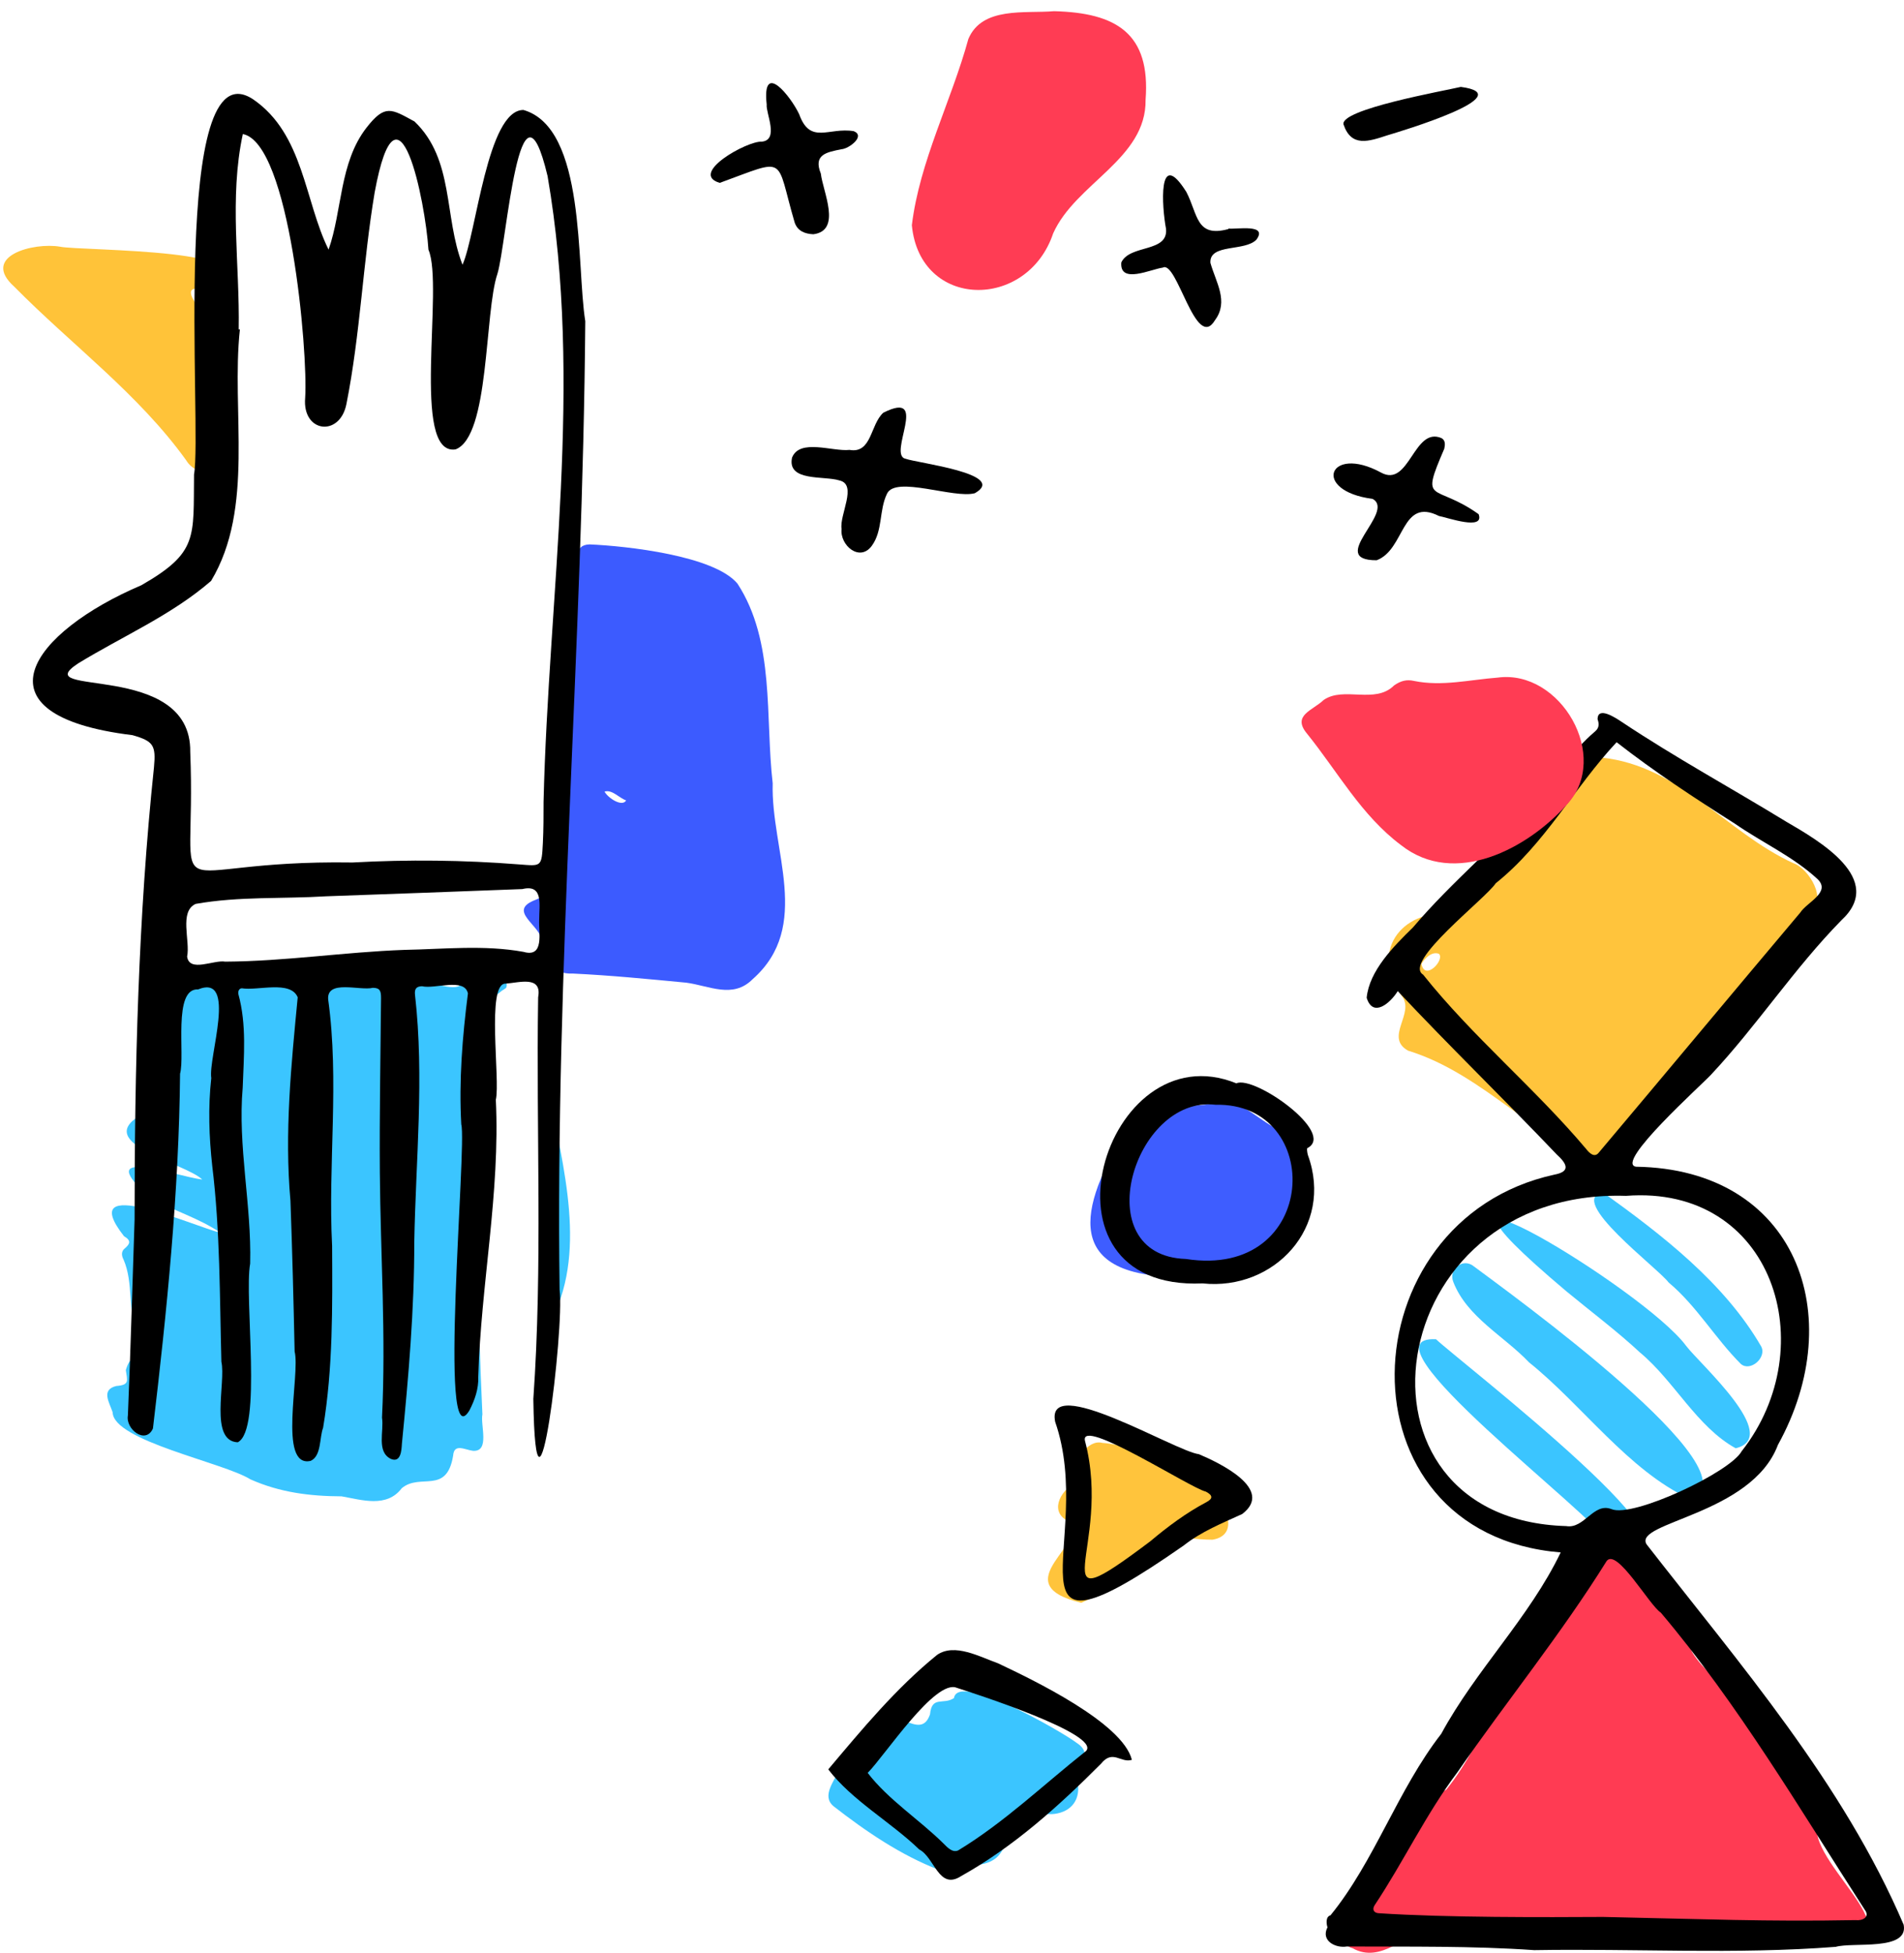 <svg width="117" height="120" viewBox="0 0 117 120" fill="none" xmlns="http://www.w3.org/2000/svg">
<path fill-rule="evenodd" clip-rule="evenodd" d="M98.82 94.789C97.133 95.835 96.374 97.948 95.065 99.411C92.401 102.549 91.421 106.815 88.879 109.953C87.391 110.809 86.896 112.628 85.706 113.811C85.042 114.593 81.386 119.291 83.11 119.699C84.886 120.694 86.379 118.764 88.047 118.458C92.504 118.532 96.936 117.893 101.394 117.957C105.254 117.903 109.015 118.793 112.847 119.173C118.358 119.333 110.217 113.814 111.874 111.763C113.844 107.908 105.599 104.422 103.962 101.473C103.24 99.579 100.979 98.345 100.667 96.413C100.815 95.39 99.442 95.295 98.82 94.789Z" fill="#FF3B53"/>
<path fill-rule="evenodd" clip-rule="evenodd" d="M87.348 59.226C87.562 58.851 88.008 58.437 88.424 58.605C88.8 58.976 87.555 60.307 87.348 59.226ZM98.963 71.68C101.55 70.381 102.655 66.912 104.2 64.537C105.749 61.509 108.201 59.126 110.371 56.519C110.582 56.216 110.782 55.93 111.216 55.934C112.331 55.353 111.171 53.356 110.193 53.032C106.057 51.128 103.234 47.058 98.423 46.548C94.665 44.737 90.732 56.282 89.148 56.128C86.046 55.901 84.166 58.538 86.131 61.186C86.986 62.25 85.05 63.719 86.522 64.553C91.215 65.995 94.407 70.156 98.963 71.68Z" fill="#FFC43C"/>
<path fill-rule="evenodd" clip-rule="evenodd" d="M79.734 73.941C79.65 73.488 79.626 73.094 80.135 72.808C81.081 71.497 79.236 69.934 78.22 69.222C77.078 68.603 75.83 67.216 74.445 67.801C72.7 68.207 70.716 67.356 69.444 69.094C66.538 73.661 64.941 78.344 72.261 78.45C76.164 78.8 79.559 78.767 79.734 73.941Z" fill="#3E5DFF"/>
<path fill-rule="evenodd" clip-rule="evenodd" d="M57.7 114.886C59.049 114.387 60.979 115.082 61.66 113.543C62.046 112.678 62.963 112.374 63.419 111.613C63.738 111.329 64.391 111.512 64.8 111.449C65.876 111.31 66.444 110.514 66.2 109.418C66.13 108.463 67.276 107.801 66.151 107.079C65.337 106.445 58.876 102.694 58.621 104.333C57.974 104.77 57.257 104.164 57.149 105.332C56.532 107.131 54.786 104.385 53.952 106.162C52.872 106.953 53.598 108.952 51.984 108.556C51.831 108.573 51.592 108.629 51.553 108.73C51.305 109.417 50.458 110.324 51.212 110.97C53.171 112.501 55.38 114.004 57.7 114.886Z" fill="#3BC5FF"/>
<path fill-rule="evenodd" clip-rule="evenodd" d="M66.439 98.478C68.227 97.652 70.568 96.759 71.102 94.652C71.128 94.52 71.372 94.348 71.521 94.341C72.508 94.417 73.51 94.601 74.505 94.602C76.337 94.303 75.214 92.047 74.076 91.541C71.935 90.578 70.143 88.817 67.736 88.653C66.858 88.411 65.894 89.788 66.357 90.561C66.497 90.78 66.558 90.975 66.181 91.074C65.28 91.435 64.454 92.756 65.523 93.4C67.356 94.665 61.482 97.278 66.439 98.478Z" fill="#FFC43C"/>
<path fill-rule="evenodd" clip-rule="evenodd" d="M103.813 92.085C108.41 90.691 92.443 79.215 90.558 77.801C89.89 77.258 88.986 77.988 89.307 78.771C90.15 80.931 92.415 82.081 93.96 83.706C97.237 86.337 100.056 90.34 103.813 92.085Z" fill="#3BC5FF"/>
<path fill-rule="evenodd" clip-rule="evenodd" d="M106.657 88.984C109.524 88.288 104.461 83.812 103.614 82.695C101.005 79.152 84.398 69.343 96.252 79.339C97.768 80.592 99.35 81.772 100.787 83.109C102.882 84.851 104.271 87.669 106.657 88.984Z" fill="#3BC5FF"/>
<path fill-rule="evenodd" clip-rule="evenodd" d="M98.82 94.791C107.137 97.091 89.444 83.454 88.245 82.286C83.193 82.02 98.094 93.147 98.82 94.791Z" fill="#3BC5FF"/>
<path fill-rule="evenodd" clip-rule="evenodd" d="M98.498 73.262C96.212 73.689 101.907 77.938 102.533 78.794C104.264 80.243 105.405 82.24 106.975 83.804C107.555 84.304 108.582 83.413 108.225 82.729C105.956 78.812 102.104 75.857 98.498 73.262Z" fill="#3BC5FF"/>
<path fill-rule="evenodd" clip-rule="evenodd" d="M99.34 45.603C101.663 47.417 104.113 49.023 106.602 50.604C108.278 51.768 110.193 52.627 111.695 54.02C112.526 54.831 111.022 55.443 110.63 56.065C106.491 60.974 102.388 65.905 98.253 70.809C97.995 71.148 97.69 70.876 97.48 70.608C94.321 66.858 90.498 63.709 87.448 59.881C86.19 59.109 91.264 55.244 91.913 54.269C94.935 51.857 96.746 48.375 99.34 45.603ZM99.916 73.475C108.964 72.778 112.076 82.75 107.023 89.168C106.317 90.457 100.355 93.266 99.03 92.725C97.919 92.285 97.363 93.956 96.243 93.765C82.065 93.354 84.799 72.996 99.916 73.475ZM98.512 117.78C94.915 117.8 88.926 117.826 84.731 117.552C84.421 117.539 84.306 117.323 84.468 117.063C86.248 114.391 87.628 111.45 89.563 108.883C92.582 104.521 95.926 100.411 98.731 95.907C99.365 95.102 101.356 98.635 102.056 99.083C106.821 104.719 110.591 111.143 114.586 117.334C114.927 117.782 114.455 118.028 114.026 117.975C108.544 118.079 104.691 117.908 98.512 117.78ZM85.891 60.895C89.082 64.296 92.431 67.542 95.657 70.928C96.263 71.481 96.556 71.975 95.522 72.17C82.713 74.961 82.017 94.248 95.904 95.384C93.976 99.39 90.69 102.602 88.564 106.527C85.886 109.969 84.464 114.365 81.758 117.68C81.466 117.757 81.494 118.169 81.573 118.417C81.149 119.24 82.061 119.713 82.764 119.595C86.591 119.616 90.454 119.553 94.278 119.82C100.435 119.714 106.633 120.095 112.805 119.617C113.868 119.31 117.299 119.897 116.979 118.258C113.252 109.54 106.931 102.279 101.183 94.887C100.328 93.517 107.638 93.084 109.253 88.775C113.648 80.834 110.372 71.836 100.536 71.685C99.172 71.481 104.609 66.62 105.148 66.024C107.975 63.005 110.243 59.51 113.146 56.55C115.901 54.015 111.78 51.66 109.745 50.475C106.391 48.423 102.931 46.538 99.659 44.358C99.282 44.105 98.166 43.366 98.172 44.196C98.281 44.505 98.258 44.736 98.011 44.945C96.648 46.098 95.701 47.611 94.584 48.973C92.135 51.794 89.229 54.146 86.815 56.995C85.636 58.142 84.138 59.653 83.981 61.307C84.37 62.563 85.449 61.615 85.891 60.895Z" fill="black"/>
<path fill-rule="evenodd" clip-rule="evenodd" d="M53.319 108.929C54.375 107.866 57.472 103.136 58.796 103.703C59.888 104.052 67.658 106.556 66.741 107.581C64.141 109.637 61.717 111.973 58.877 113.693C58.522 113.847 58.219 113.508 57.985 113.275C56.484 111.79 54.592 110.588 53.319 108.929ZM50.896 108.714C52.373 110.639 54.716 111.926 56.488 113.634C57.442 114.127 57.68 116.166 59.064 115.269C62.296 113.462 65.058 110.973 67.658 108.364C68.382 107.466 68.871 108.344 69.553 108.126C68.981 105.853 63.474 103.207 61.318 102.192C60.22 101.804 58.66 100.933 57.583 101.679C55.057 103.729 52.984 106.237 50.896 108.714Z" fill="black"/>
<path fill-rule="evenodd" clip-rule="evenodd" d="M74.692 67.878C81.43 67.726 81.113 78.627 72.871 77.353C66.723 77.154 69.663 67.28 74.692 67.878ZM73.897 78.854C78.294 79.321 81.981 75.393 80.371 70.974C80.328 70.833 80.293 70.561 80.337 70.542C82.128 69.625 77.075 66.053 75.974 66.562C67.875 63.272 63.052 79.342 73.897 78.854Z" fill="black"/>
<path fill-rule="evenodd" clip-rule="evenodd" d="M66.67 88.523C66.345 87.023 73.178 91.448 74.094 91.645C74.538 91.878 74.546 92.075 74.132 92.295C72.883 92.957 71.759 93.796 70.682 94.701C63.582 100.05 68.424 95.131 66.67 88.523ZM64.84 87.359C67.403 94.702 60.946 103.194 72.743 94.954C73.829 94.097 75.09 93.593 76.334 93.023C78.332 91.501 74.933 89.879 73.67 89.347C72.232 89.176 64.214 84.315 64.84 87.359Z" fill="black"/>
<path fill-rule="evenodd" clip-rule="evenodd" d="M13.57 75.75C11.935 75.363 4.538 72.011 7.621 75.956C8.083 76.224 7.995 76.43 7.644 76.727C7.456 76.884 7.457 77.14 7.591 77.388C8.232 78.862 7.804 80.518 8.477 82.036C8.591 82.531 9.286 83.185 8.436 83.379C8 83.394 7.835 83.838 7.733 84.183C7.812 84.813 7.996 85.095 7.151 85.157C6.184 85.388 6.725 86.171 6.922 86.774C6.96 88.53 13.723 89.852 15.387 90.893C17.197 91.7 19.041 91.929 20.993 91.938C22.244 92.158 23.765 92.659 24.688 91.438C25.835 90.482 27.445 91.862 27.845 89.437C27.902 88.654 28.573 89.084 29.072 89.141C30.12 89.2 29.508 87.55 29.644 86.9C29.363 80.64 29.137 74.368 29.913 68.131C30.592 65.532 28.259 62.426 31.096 60.703C31.57 59.78 28.14 58.638 28.429 60.092C28.637 61.989 22.875 58.33 22.165 59.936C22.023 60.359 21.72 60.318 21.386 60.253C18.421 59.707 15.424 60.214 12.438 59.608C8.709 59.571 11.148 60.712 10.876 62.814C11.358 64.911 6.817 62.308 10.626 68.168C9.936 68.281 8.778 67.46 8.588 68.55C5.72 70.275 11.409 71.47 12.429 72.473C10.778 72.273 5.423 70.268 9.304 73.648C10.78 74.433 12.134 74.802 13.57 75.75Z" fill="#3BC5FF"/>
<path fill-rule="evenodd" clip-rule="evenodd" d="M38.476 49.178C38.237 49.605 37.358 49.034 37.149 48.637C37.612 48.493 38.04 49.027 38.476 49.178ZM35.101 38.376C34.528 43.341 34.215 48.494 33.84 53.51C33.727 54.214 33.755 54.973 32.925 55.281C31.093 55.969 33.247 56.828 33.323 57.871C33.443 58.968 33.952 59.883 35.209 59.817C37.533 59.926 39.852 60.157 42.169 60.377C43.577 60.562 45.031 61.387 46.248 60.164C49.932 56.913 47.36 52.218 47.482 48.133C47.01 44.06 47.638 39.419 45.318 35.86C43.891 34.138 38.5 33.546 36.23 33.449C35.234 33.476 35.492 34.431 35.536 35.12C35.053 36.136 35.002 37.204 35.101 38.376Z" fill="#3C5BFF"/>
<path fill-rule="evenodd" clip-rule="evenodd" d="M70.396 6.128C70.706 2.053 68.599 0.782 64.766 0.688C62.983 0.84 60.351 0.387 59.505 2.396C58.456 6.222 56.508 9.915 56.033 13.838C56.526 19.023 63.124 19.085 64.717 14.338C66.094 11.255 70.448 9.77 70.396 6.128Z" fill="#FF3C54"/>
<path fill-rule="evenodd" clip-rule="evenodd" d="M92.033 41.633C90.321 41.763 88.606 42.19 86.891 41.838C86.449 41.736 86.077 41.824 85.666 42.114C84.492 43.285 82.582 42.152 81.342 43.005C80.653 43.665 79.371 43.947 80.323 45.086C82.204 47.416 83.65 50.099 86.096 51.928C89.393 54.525 93.863 52.15 96.285 49.435C99.015 46.493 95.886 41.112 92.033 41.633Z" fill="#FF3C54"/>
<path fill-rule="evenodd" clip-rule="evenodd" d="M3.701 15.159C2.071 14.873 -1.227 15.732 0.882 17.62C4.396 21.182 8.514 24.203 11.447 28.289C12.045 29.32 14.108 29.443 14.166 28.037C13.918 26.655 11.332 25.471 13.213 24.399C14.092 23.453 13.756 21.763 13.454 20.647C13.299 20 10.924 17.842 12.019 17.73C17.987 15.276 4.912 15.42 3.701 15.159Z" fill="#FFC339"/>
<path fill-rule="evenodd" clip-rule="evenodd" d="M33.721 67.047L33.721 81.4C36.17 77.093 34.59 71.69 33.721 67.047Z" fill="#3BC5FF"/>
<path fill-rule="evenodd" clip-rule="evenodd" d="M33.134 56.504L33.132 56.504C33.091 57.296 33.472 58.861 32.164 58.483C29.733 58.044 27.289 58.318 24.851 58.362C21.172 58.494 17.525 59.064 13.838 59.085C13.149 58.959 11.637 59.77 11.498 58.773C11.701 57.812 10.993 56.011 12.021 55.538C14.67 55.065 17.388 55.235 20.066 55.069C24.078 54.927 28.089 54.781 32.099 54.626C33.422 54.303 33.127 55.642 33.134 56.504ZM14.741 20.24L14.668 20.238C14.739 16.256 14.073 12.16 14.922 8.237C17.808 8.786 18.935 21.617 18.752 24.447C18.563 26.59 20.884 26.87 21.288 24.823C22.144 20.522 22.299 16.136 23.024 11.816C24.466 4.02 26.138 12.372 26.328 15.343C27.296 17.562 25.222 28.027 27.991 27.612C30.101 26.824 29.754 19.202 30.57 16.812C31.13 14.973 31.929 3.596 33.648 10.817C35.847 23.547 33.707 36.471 33.401 49.269C33.401 50.112 33.401 50.956 33.359 51.798C33.284 53.287 33.27 53.214 31.892 53.11C28.488 52.842 25.074 52.804 21.665 52.993C9.369 52.808 12.099 56.474 11.69 46.194C11.768 40.522 1.55 42.895 4.802 40.76C7.528 39.092 10.547 37.795 12.971 35.692C15.664 31.206 14.196 25.281 14.741 20.24ZM28.421 16.266C27.267 13.317 27.924 9.813 25.474 7.466C24.053 6.693 23.663 6.377 22.515 7.853C20.85 10.005 21.035 12.944 20.191 15.337C18.715 12.367 18.668 8.238 15.558 6.105C10.427 2.693 12.443 26.365 11.923 29.149C11.877 33.031 12.194 33.942 8.69 35.956C1.98 38.81 -1.915 43.939 8.143 45.17C9.433 45.537 9.587 45.797 9.462 47.137C8.49 56.368 8.273 65.654 8.27 74.929C8.133 78.943 8.029 82.954 7.859 86.967C7.705 87.814 8.949 88.777 9.398 87.767C10.251 80.595 10.999 73.21 11.065 65.971C11.383 64.817 10.609 60.707 12.173 60.791C14.61 59.801 12.783 64.986 12.983 66.238C12.782 68.044 12.845 69.84 13.043 71.642C13.53 75.632 13.498 79.656 13.604 83.668C13.892 84.948 12.841 88.537 14.607 88.617C16.136 87.862 14.99 79.754 15.372 77.638C15.465 74.017 14.6 70.434 14.914 66.821C14.981 64.896 15.164 62.965 14.648 61.08C14.612 60.885 14.706 60.724 14.864 60.722C15.847 60.884 17.852 60.217 18.294 61.276C17.895 65.432 17.473 69.599 17.848 73.773C17.961 76.86 18.039 79.952 18.105 83.041C18.464 84.432 17.052 90.228 19.093 89.757C19.761 89.448 19.62 88.344 19.855 87.721C20.467 84.037 20.427 80.273 20.408 76.551C20.149 71.504 20.861 66.424 20.166 61.405C20.065 60.167 22.126 60.886 22.911 60.693C23.329 60.699 23.419 60.853 23.415 61.331C23.385 64.902 23.313 68.474 23.341 72.045C23.382 77.065 23.722 82.082 23.474 87.102C23.607 87.928 23.117 89.201 24.022 89.639C24.629 89.892 24.675 89.114 24.697 88.699C25.104 84.581 25.461 80.472 25.457 76.326C25.548 71.272 26.077 66.197 25.505 61.155C25.456 60.767 25.572 60.606 25.932 60.596C26.729 60.786 28.539 60.053 28.754 61.037C28.412 63.708 28.197 66.391 28.345 69.084C28.702 70.327 26.898 89.871 28.842 86.663C29.175 86.023 29.415 85.334 29.39 84.603C29.552 78.905 30.742 73.289 30.469 67.571C30.752 66.362 29.869 60.401 31.066 60.436C31.902 60.38 33.319 59.917 33.069 61.271C32.938 69.495 33.353 77.752 32.773 85.955C32.923 96.085 34.699 81.624 34.387 79.239C34.113 59.378 35.811 39.581 35.965 19.736C35.407 16.283 36.027 7.867 32.166 6.757C29.942 6.744 29.276 14.353 28.421 16.266Z" fill="black"/>
<path fill-rule="evenodd" clip-rule="evenodd" d="M51.715 32.501C51.602 33.506 52.831 34.552 53.573 33.534C54.259 32.595 54.008 31.351 54.507 30.335C55.025 29.21 58.628 30.656 59.906 30.303C61.98 29.117 56.368 28.451 55.66 28.191C54.49 27.983 57.186 23.896 54.279 25.358C53.469 26.087 53.578 27.885 52.201 27.643C51.165 27.759 49.136 26.924 48.669 28.123C48.362 29.612 50.65 29.219 51.582 29.519C52.711 29.771 51.571 31.637 51.715 32.501Z" fill="black"/>
<path fill-rule="evenodd" clip-rule="evenodd" d="M47.113 6.422C47.051 6.946 47.895 8.603 46.807 8.704C45.904 8.649 42.309 10.67 44.229 11.236C48.452 9.699 47.625 9.56 48.834 13.68C49.019 14.208 49.476 14.37 49.981 14.393C51.746 14.166 50.565 11.771 50.439 10.666C49.969 9.499 50.776 9.355 51.718 9.168C52.162 9.137 53.203 8.365 52.466 8.06C50.93 7.8 49.784 8.915 49.107 7.012C48.593 5.929 46.812 3.671 47.113 6.422Z" fill="black"/>
<path fill-rule="evenodd" clip-rule="evenodd" d="M75.488 14.072C73.488 14.623 73.618 13.172 72.9 11.793C71.124 8.97 71.404 12.767 71.651 14.054C71.802 15.538 69.434 15.002 68.904 16.123C68.786 17.484 70.729 16.535 71.455 16.443C72.328 15.959 73.483 21.647 74.662 19.67C75.52 18.516 74.713 17.345 74.379 16.149C74.307 14.945 76.514 15.474 77.213 14.716C77.918 13.739 75.999 14.1 75.488 14.043C75.488 14.053 75.488 14.062 75.488 14.072Z" fill="black"/>
<path fill-rule="evenodd" clip-rule="evenodd" d="M84.594 34.423C86.351 33.772 86.087 30.528 88.423 31.703C88.923 31.792 91.247 32.628 90.861 31.592C88.105 29.631 87.24 31.082 88.751 27.569C88.8 27.333 88.833 27.061 88.583 26.92C86.863 26.179 86.613 30.009 84.854 29.03C81.637 27.289 80.572 30.163 84.342 30.651C85.802 31.443 81.479 34.43 84.594 34.423Z" fill="black"/>
<path fill-rule="evenodd" clip-rule="evenodd" d="M89.766 5.34C88.792 5.572 82.265 6.728 82.563 7.658C83.045 9.061 84.105 8.69 85.241 8.318C86.046 8.078 93.536 5.838 89.766 5.34Z" fill="black"/>
</svg>
